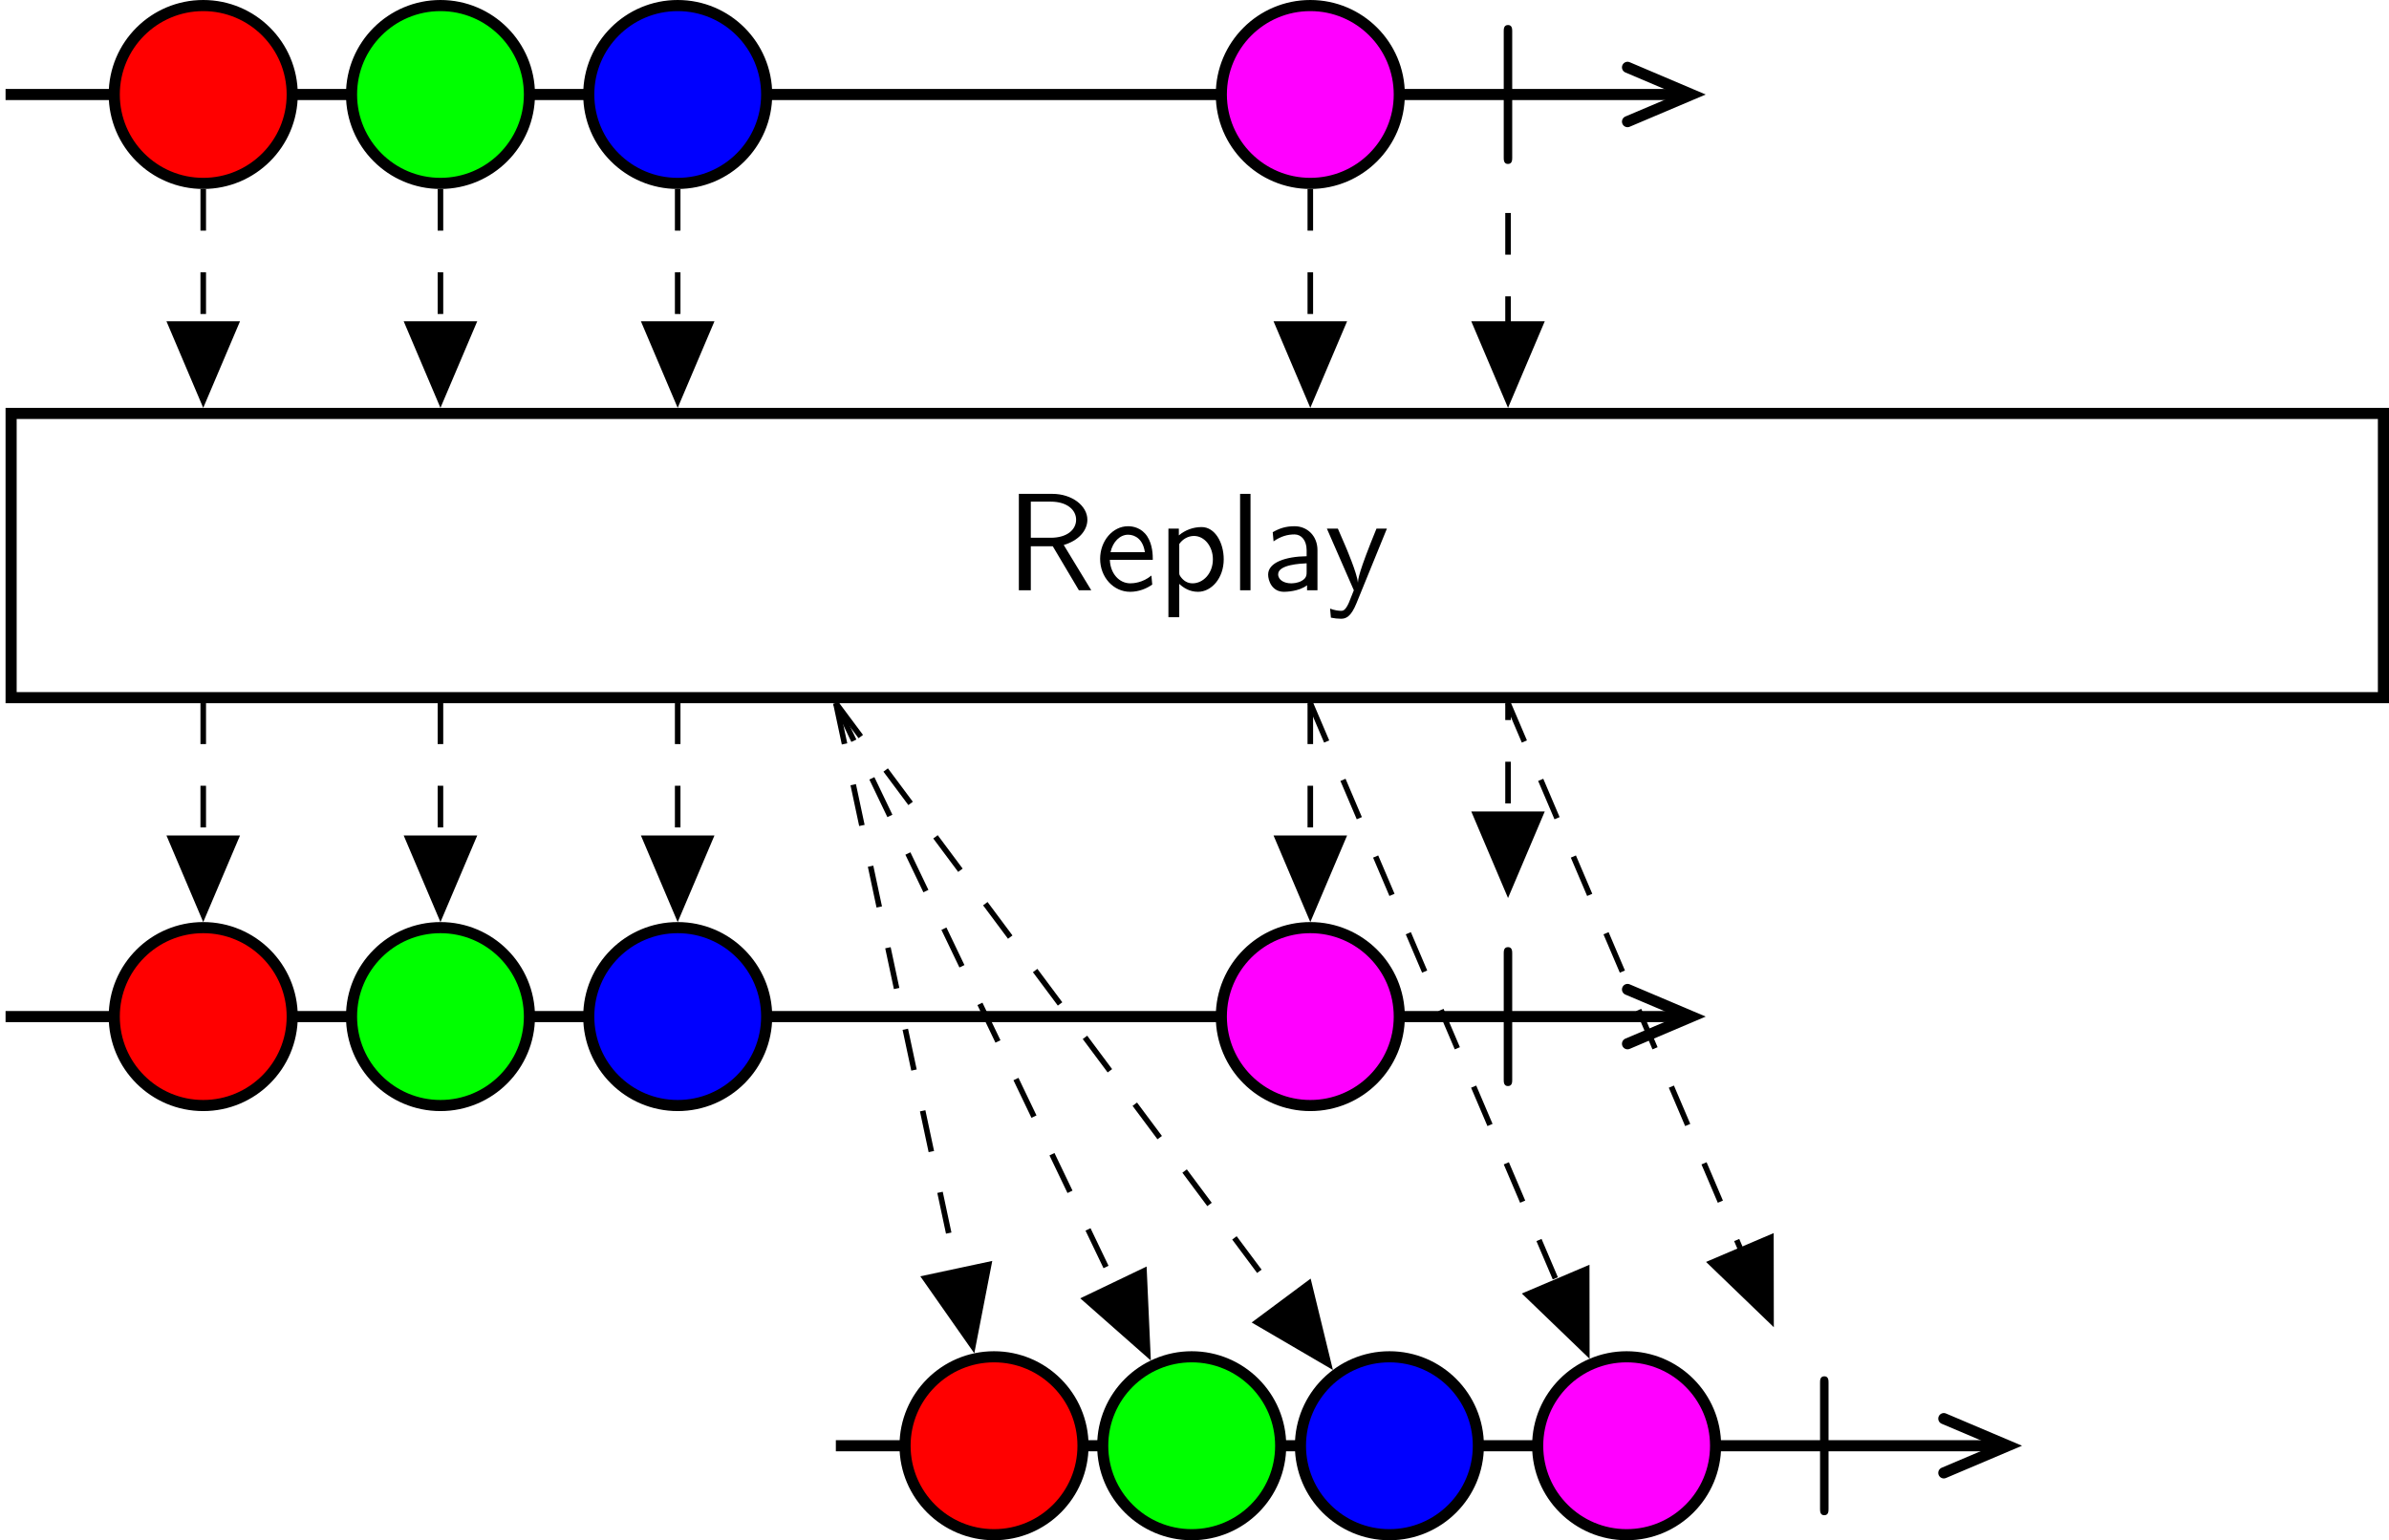 <?xml version='1.0' encoding='UTF-8'?>
<!-- This file was generated by dvisvgm 2.11.1 -->
<svg version='1.1' xmlns='http://www.w3.org/2000/svg' xmlns:xlink='http://www.w3.org/1999/xlink' width='364.82pt' height='235.274pt' viewBox='-146.288 -143.035 364.82 235.274'>
<style>
    @media (prefers-color-scheme: dark) {
    path[stroke="#000"] {stroke: #eee !important;}
    path[fill="#000"] {fill: #eee !important;}
    g[id="text"] path, g[id="arrowheads"], path[id="g0-106"]{fill: #eee !important;}}
</style>
<defs>
<path id='g0-106' d='M1.893-7.024C1.893-7.173 1.893-7.472 1.594-7.472C1.285-7.472 1.285-7.183 1.285-7.024V2.042C1.285 2.192 1.285 2.491 1.584 2.491C1.893 2.491 1.893 2.202 1.893 2.042V-7.024Z'/>
<g id="text">
<path id='g1-82' d='M4.174-3.248C5.2-3.547 5.868-4.254 5.868-5.061C5.868-6.047 4.782-6.914 3.357-6.914H.956V0H1.813V-3.158H3.387L5.26 0H6.147L4.174-3.248ZM1.813-3.766V-6.356H3.248C4.403-6.356 5.061-5.768 5.061-5.061S4.423-3.766 3.248-3.766H1.813Z'/>
<path id='g1-97' d='M3.975-2.879C3.975-3.895 3.248-4.593 2.331-4.593C1.684-4.593 1.235-4.433 .767-4.164L.827-3.507C1.345-3.875 1.843-4.005 2.331-4.005C2.8-4.005 3.198-3.606 3.198-2.869V-2.441C1.704-2.421 .438-2.002 .438-1.126C.438-.697 .707 .11 1.574 .11C1.714 .11 2.65 .09 3.228-.359V0H3.975V-2.879ZM3.198-1.315C3.198-1.126 3.198-.877 2.859-.687C2.57-.508 2.192-.498 2.082-.498C1.604-.498 1.156-.727 1.156-1.146C1.156-1.843 2.77-1.913 3.198-1.933V-1.315Z'/>
<path id='g1-101' d='M4.125-2.182C4.125-2.521 4.115-3.268 3.726-3.866C3.318-4.483 2.71-4.593 2.351-4.593C1.245-4.593 .349-3.537 .349-2.252C.349-.936 1.305 .11 2.501 .11C3.128 .11 3.696-.13 4.085-.408L4.025-1.056C3.397-.538 2.74-.498 2.511-.498C1.714-.498 1.076-1.205 1.046-2.182H4.125ZM1.096-2.73C1.255-3.487 1.783-3.985 2.351-3.985C2.869-3.985 3.427-3.646 3.557-2.73H1.096Z'/>
<path id='g1-108' d='M1.554-6.914H.807V0H1.554V-6.914Z'/>
<path id='g1-112' d='M1.594-.458C1.903-.169 2.341 .11 2.939 .11C3.905 .11 4.782-.867 4.782-2.222C4.782-3.417 4.154-4.533 3.198-4.533C2.6-4.533 2.022-4.324 1.564-3.935V-4.423H.817V1.933H1.594V-.458ZM1.594-3.318C1.833-3.666 2.222-3.895 2.65-3.895C3.407-3.895 4.005-3.138 4.005-2.222C4.005-1.196 3.298-.498 2.55-.498C2.162-.498 1.893-.697 1.694-.966C1.594-1.116 1.594-1.136 1.594-1.315V-3.318Z'/>
<path id='g1-121' d='M4.443-4.423H3.696C2.401-1.255 2.381-.797 2.371-.568H2.361C2.301-1.235 1.504-3.088 1.465-3.178L.927-4.423H.139L2.072 0C1.953 .309 1.753 .807 1.714 .897C1.455 1.474 1.285 1.474 1.146 1.474C.986 1.474 .667 1.435 .369 1.315L.428 1.963C.648 2.012 .927 2.042 1.146 2.042C1.494 2.042 1.863 1.923 2.271 .907L4.443-4.423Z'/>
</g>
</defs>
<g id='page1' transform='matrix(2.13 0 0 2.13 0 0)'>
<path d='M-68.281-60.375H52.34' stroke='#000' fill='none' stroke-width='.797'/>
<path d='M48.004-62.324L52.59-60.375L48.004-58.43' stroke='#000' fill='none' stroke-width='.797' stroke-linecap='round'/>
<path d='M-47.73-60.375C-47.73-63.898-50.586-66.754-54.109-66.754C-57.633-66.754-60.488-63.898-60.488-60.375C-60.488-56.855-57.633-54-54.109-54C-50.586-54-47.73-56.855-47.73-60.375Z' fill='#f00'/>
<path d='M-47.73-60.375C-47.73-63.898-50.586-66.754-54.109-66.754C-57.633-66.754-60.488-63.898-60.488-60.375C-60.488-56.855-57.633-54-54.109-54C-50.586-54-47.73-56.855-47.73-60.375Z' stroke='#000' fill='none' stroke-width='.797' stroke-miterlimit='10'/>
<path d='M-30.723-60.375C-30.723-63.898-33.578-66.754-37.102-66.754C-40.621-66.754-43.477-63.898-43.477-60.375C-43.477-56.855-40.621-54-37.102-54C-33.578-54-30.723-56.855-30.723-60.375Z' fill='#0f0'/>
<path d='M-30.723-60.375C-30.723-63.898-33.578-66.754-37.102-66.754C-40.621-66.754-43.477-63.898-43.477-60.375C-43.477-56.855-40.621-54-37.102-54C-33.578-54-30.723-56.855-30.723-60.375Z' stroke='#000' fill='none' stroke-width='.797' stroke-miterlimit='10'/>
<path d='M-13.715-60.375C-13.715-63.898-16.57-66.754-20.094-66.754C-23.613-66.754-26.469-63.898-26.469-60.375C-26.469-56.855-23.613-54-20.094-54C-16.57-54-13.715-56.855-13.715-60.375Z' fill='#00f'/>
<path d='M-13.715-60.375C-13.715-63.898-16.57-66.754-20.094-66.754C-23.613-66.754-26.469-63.898-26.469-60.375C-26.469-56.855-23.613-54-20.094-54C-16.57-54-13.715-56.855-13.715-60.375Z' stroke='#000' fill='none' stroke-width='.797' stroke-miterlimit='10'/>
<path d='M31.641-60.375C31.641-63.898 28.785-66.754 25.262-66.754C21.738-66.754 18.883-63.898 18.883-60.375C18.883-56.855 21.738-54 25.262-54C28.785-54 31.641-56.855 31.641-60.375Z' fill='#f0f'/>
<path d='M31.641-60.375C31.641-63.898 28.785-66.754 25.262-66.754C21.738-66.754 18.883-63.898 18.883-60.375C18.883-56.855 21.738-54 25.262-54C28.785-54 31.641-56.855 31.641-60.375Z' stroke='#000' fill='none' stroke-width='.797' stroke-miterlimit='10'/>
<g transform='matrix(1 0 0 1 20.488 50.944)'>
<use x='17.356' y='-108.83' xlink:href='#g0-106'/>
</g>
<path d='M-67.883-17.121H102.199V-37.504H-67.883Z' stroke='#000' fill='none' stroke-width='.797' stroke-miterlimit='10'/>
<g transform='matrix(1 0 0 1 -13.946 50.944)'>
<use x='17.356' y='-75.766' xlink:href='#g1-82'/>
<use x='23.79' y='-75.766' xlink:href='#g1-101'/>
<use x='28.218' y='-75.766' xlink:href='#g1-112'/>
<use x='33.366' y='-75.766' xlink:href='#g1-108'/>
<use x='35.746' y='-75.766' xlink:href='#g1-97'/>
<use x='40.256' y='-75.766' xlink:href='#g1-121'/>
</g>
<path d='M-68.281 5.75H52.34' stroke='#000' fill='none' stroke-width='.797' stroke-miterlimit='10'/>
<path d='M48.004 3.805L52.59 5.75L48.004 7.699' stroke='#000' fill='none' stroke-width='.797' stroke-miterlimit='10' stroke-linecap='round'/>
<path d='M-47.73 5.75C-47.73 2.227-50.586-.629-54.109-.629C-57.633-.629-60.488 2.227-60.488 5.75C-60.488 9.273-57.633 12.129-54.109 12.129C-50.586 12.129-47.73 9.273-47.73 5.75Z' fill='#f00'/>
<path d='M-47.73 5.75C-47.73 2.227-50.586-.629-54.109-.629C-57.633-.629-60.488 2.227-60.488 5.75C-60.488 9.273-57.633 12.129-54.109 12.129C-50.586 12.129-47.73 9.273-47.73 5.75Z' stroke='#000' fill='none' stroke-width='.797' stroke-miterlimit='10'/>
<path d='M-30.723 5.75C-30.723 2.227-33.578-.629-37.102-.629C-40.621-.629-43.477 2.227-43.477 5.75C-43.477 9.273-40.621 12.129-37.102 12.129C-33.578 12.129-30.723 9.273-30.723 5.75Z' fill='#0f0'/>
<path d='M-30.723 5.75C-30.723 2.227-33.578-.629-37.102-.629C-40.621-.629-43.477 2.227-43.477 5.75C-43.477 9.273-40.621 12.129-37.102 12.129C-33.578 12.129-30.723 9.273-30.723 5.75Z' stroke='#000' fill='none' stroke-width='.797' stroke-miterlimit='10'/>
<path d='M-13.715 5.75C-13.715 2.227-16.57-.629-20.094-.629C-23.613-.629-26.469 2.227-26.469 5.75C-26.469 9.273-23.613 12.129-20.094 12.129C-16.57 12.129-13.715 9.273-13.715 5.75Z' fill='#00f'/>
<path d='M-13.715 5.75C-13.715 2.227-16.57-.629-20.094-.629C-23.613-.629-26.469 2.227-26.469 5.75C-26.469 9.273-23.613 12.129-20.094 12.129C-16.57 12.129-13.715 9.273-13.715 5.75Z' stroke='#000' fill='none' stroke-width='.797' stroke-miterlimit='10'/>
<path d='M31.641 5.75C31.641 2.227 28.785-.629 25.262-.629C21.738-.629 18.883 2.227 18.883 5.75C18.883 9.273 21.738 12.129 25.262 12.129C28.785 12.129 31.641 9.273 31.641 5.75Z' fill='#f0f'/>
<path d='M31.641 5.75C31.641 2.227 28.785-.629 25.262-.629C21.738-.629 18.883 2.227 18.883 5.75C18.883 9.273 21.738 12.129 25.262 12.129C28.785 12.129 31.641 9.273 31.641 5.75Z' stroke='#000' fill='none' stroke-width='.797' stroke-miterlimit='10'/>
<g transform='matrix(1 0 0 1 20.488 50.944)'>
<use x='17.356' y='-42.702' xlink:href='#g0-106'/>
</g>
<path d='M-8.754 36.527H75.016' stroke='#000' fill='none' stroke-width='.797' stroke-miterlimit='10'/>
<path d='M70.68 34.582L75.266 36.527L70.68 38.473' stroke='#000' fill='none' stroke-width='.797' stroke-miterlimit='10' stroke-linecap='round'/>
<path d='M8.965 36.527C8.965 33.004 6.109 30.148 2.586 30.148C-.938 30.148-3.793 33.004-3.793 36.527C-3.793 40.051-.938 42.906 2.586 42.906C6.109 42.906 8.965 40.051 8.965 36.527Z' fill='#f00'/>
<path d='M8.965 36.527C8.965 33.004 6.109 30.148 2.586 30.148C-.938 30.148-3.793 33.004-3.793 36.527C-3.793 40.051-.938 42.906 2.586 42.906C6.109 42.906 8.965 40.051 8.965 36.527Z' stroke='#000' fill='none' stroke-width='.797' stroke-miterlimit='10'/>
<path d='M23.137 36.527C23.137 33.004 20.281 30.148 16.758 30.148S10.379 33.004 10.379 36.527C10.379 40.051 13.234 42.906 16.758 42.906S23.137 40.051 23.137 36.527Z' fill='#0f0'/>
<path d='M23.137 36.527C23.137 33.004 20.281 30.148 16.758 30.148S10.379 33.004 10.379 36.527C10.379 40.051 13.234 42.906 16.758 42.906S23.137 40.051 23.137 36.527Z' stroke='#000' fill='none' stroke-width='.797' stroke-miterlimit='10'/>
<path d='M37.309 36.527C37.309 33.004 34.453 30.148 30.934 30.148C27.41 30.148 24.555 33.004 24.555 36.527C24.555 40.051 27.41 42.906 30.934 42.906C34.453 42.906 37.309 40.051 37.309 36.527Z' fill='#00f'/>
<path d='M37.309 36.527C37.309 33.004 34.453 30.148 30.934 30.148C27.41 30.148 24.555 33.004 24.555 36.527C24.555 40.051 27.41 42.906 30.934 42.906C34.453 42.906 37.309 40.051 37.309 36.527Z' stroke='#000' fill='none' stroke-width='.797' stroke-miterlimit='10'/>
<path d='M54.317 36.527C54.317 33.004 51.461 30.148 47.942 30.148C44.418 30.148 41.563 33.004 41.563 36.527C41.563 40.051 44.418 42.906 47.942 42.906C51.461 42.906 54.317 40.051 54.317 36.527Z' fill='#f0f'/>
<path d='M54.317 36.527C54.317 33.004 51.461 30.148 47.942 30.148C44.418 30.148 41.563 33.004 41.563 36.527C41.563 40.051 44.418 42.906 47.942 42.906C51.461 42.906 54.317 40.051 54.317 36.527Z' stroke='#000' fill='none' stroke-width='.797' stroke-miterlimit='10'/>
<g transform='matrix(1 0 0 1 43.166 50.944)'>
<use x='17.356' y='-11.925' xlink:href='#g0-106'/>
</g>
<g id="arrowheads">
<path d='M-54.109-53.602V-38.711' stroke='#000' fill='none' stroke-width='.399' stroke-miterlimit='10' stroke-dasharray='2.989 2.989'/>
<path d='M-51.773-43.914L-54.109-38.414L-56.445-43.914Z'/>
<path d='M-51.773-43.914L-54.109-38.414L-56.445-43.914Z' stroke='#000' fill='none' stroke-width='.399' stroke-miterlimit='10'/>
<path d='M-37.102-53.602V-38.711' stroke='#000' fill='none' stroke-width='.399' stroke-miterlimit='10' stroke-dasharray='2.989 2.989'/>
<path d='M-34.766-43.914L-37.102-38.414L-39.437-43.914Z'/>
<path d='M-34.766-43.914L-37.102-38.414L-39.437-43.914Z' stroke='#000' fill='none' stroke-width='.399' stroke-miterlimit='10'/>
<path d='M-20.094-53.602V-38.711' stroke='#000' fill='none' stroke-width='.399' stroke-miterlimit='10' stroke-dasharray='2.989 2.989'/>
<path d='M-17.758-43.914L-20.094-38.414L-22.43-43.914Z'/>
<path d='M-17.758-43.914L-20.094-38.414L-22.43-43.914Z' stroke='#000' fill='none' stroke-width='.399' stroke-miterlimit='10'/>
<path d='M25.262-53.602V-38.711' stroke='#000' fill='none' stroke-width='.399' stroke-miterlimit='10' stroke-dasharray='2.989 2.989'/>
<path d='M27.598-43.914L25.262-38.414L22.926-43.914Z'/>
<path d='M27.598-43.914L25.262-38.414L22.926-43.914Z' stroke='#000' fill='none' stroke-width='.399' stroke-miterlimit='10'/>
<path d='M39.438-51.879V-38.711' stroke='#000' fill='none' stroke-width='.399' stroke-miterlimit='10' stroke-dasharray='2.989 2.989'/>
<path d='M41.77-43.914L39.437-38.414L37.102-43.914Z'/>
<path d='M41.77-43.914L39.437-38.414L37.102-43.914Z' stroke='#000' fill='none' stroke-width='.399' stroke-miterlimit='10'/>
<path d='M-54.109-1.836V-16.727' stroke='#000' fill='none' stroke-width='.399' stroke-miterlimit='10' stroke-dasharray='2.989 2.989'/>
<path d='M-51.773-7.039L-54.109-1.535L-56.445-7.039Z'/>
<path d='M-51.773-7.039L-54.109-1.535L-56.445-7.039Z' stroke='#000' fill='none' stroke-width='.399' stroke-miterlimit='10'/>
<path d='M-37.102-1.836V-16.727' stroke='#000' fill='none' stroke-width='.399' stroke-miterlimit='10' stroke-dasharray='2.989 2.989'/>
<path d='M-34.766-7.039L-37.102-1.535L-39.437-7.039Z'/>
<path d='M-34.766-7.039L-37.102-1.535L-39.437-7.039Z' stroke='#000' fill='none' stroke-width='.399' stroke-miterlimit='10'/>
<path d='M-20.094-1.836V-16.727' stroke='#000' fill='none' stroke-width='.399' stroke-miterlimit='10' stroke-dasharray='2.989 2.989'/>
<path d='M-17.758-7.039L-20.094-1.535L-22.43-7.039Z'/>
<path d='M-17.758-7.039L-20.094-1.535L-22.43-7.039Z' stroke='#000' fill='none' stroke-width='.399' stroke-miterlimit='10'/>
<path d='M25.262-1.836V-16.727' stroke='#000' fill='none' stroke-width='.399' stroke-miterlimit='10' stroke-dasharray='2.989 2.989'/>
<path d='M27.598-7.039L25.262-1.535L22.926-7.039Z'/>
<path d='M27.598-7.039L25.262-1.535L22.926-7.039Z' stroke='#000' fill='none' stroke-width='.399' stroke-miterlimit='10'/>
<path d='M39.438-3.559V-16.727' stroke='#000' fill='none' stroke-width='.399' stroke-miterlimit='10' stroke-dasharray='2.989 2.989'/>
<path d='M41.77-8.762L39.437-3.262L37.102-8.762Z'/>
<path d='M41.77-8.762L39.437-3.262L37.102-8.762Z' stroke='#000' fill='none' stroke-width='.399' stroke-miterlimit='10'/>
<path d='M-8.754-16.727L1.004 29.109' stroke='#000' fill='none' stroke-width='.399' stroke-miterlimit='10' stroke-dasharray='2.989 2.989'/>
<path d='M2.207 23.531L1.066 29.402L-2.363 24.508Z'/>
<path d='M2.207 23.531L1.066 29.402L-2.363 24.508Z' stroke='#000' fill='none' stroke-width='.398' stroke-miterlimit='10'/>
<path d='M-8.754-16.727L13.48 29.688' stroke='#000' fill='none' stroke-width='.399' stroke-miterlimit='10' stroke-dasharray='2.989 2.989'/>
<path d='M13.34 23.984L13.609 29.957L9.125 26.004Z'/>
<path d='M13.34 23.984L13.609 29.957L9.125 26.004Z' stroke='#000' fill='none' stroke-width='.398' stroke-miterlimit='10'/>
<path d='M-8.754-16.727L26.398 30.445' stroke='#000' fill='none' stroke-width='.399' stroke-miterlimit='10' stroke-dasharray='2.989 2.989'/>
<path d='M25.164 24.879L26.578 30.684L21.418 27.668Z'/>
<path d='M25.164 24.879L26.578 30.684L21.418 27.668Z' stroke='#000' fill='none' stroke-width='.398' stroke-miterlimit='10'/>
<path d='M25.262-16.727L44.969 29.551' stroke='#000' fill='none' stroke-width='.399' stroke-miterlimit='10' stroke-dasharray='2.989 2.989'/>
<path d='M45.078 23.848L45.086 29.824L40.781 25.676Z'/>
<path d='M45.078 23.848L45.086 29.824L40.781 25.676Z' stroke='#000' fill='none' stroke-width='.398' stroke-miterlimit='10'/>
<path d='M39.438-16.727L58.176 27.281' stroke='#000' fill='none' stroke-width='.399' stroke-miterlimit='10' stroke-dasharray='2.989 2.989'/>
<path d='M58.285 21.578L58.293 27.559L53.988 23.41Z'/>
<path d='M58.285 21.578L58.293 27.559L53.988 23.41Z' stroke='#000' fill='none' stroke-width='.398' stroke-miterlimit='10'/>
</g>
</g>
</svg>